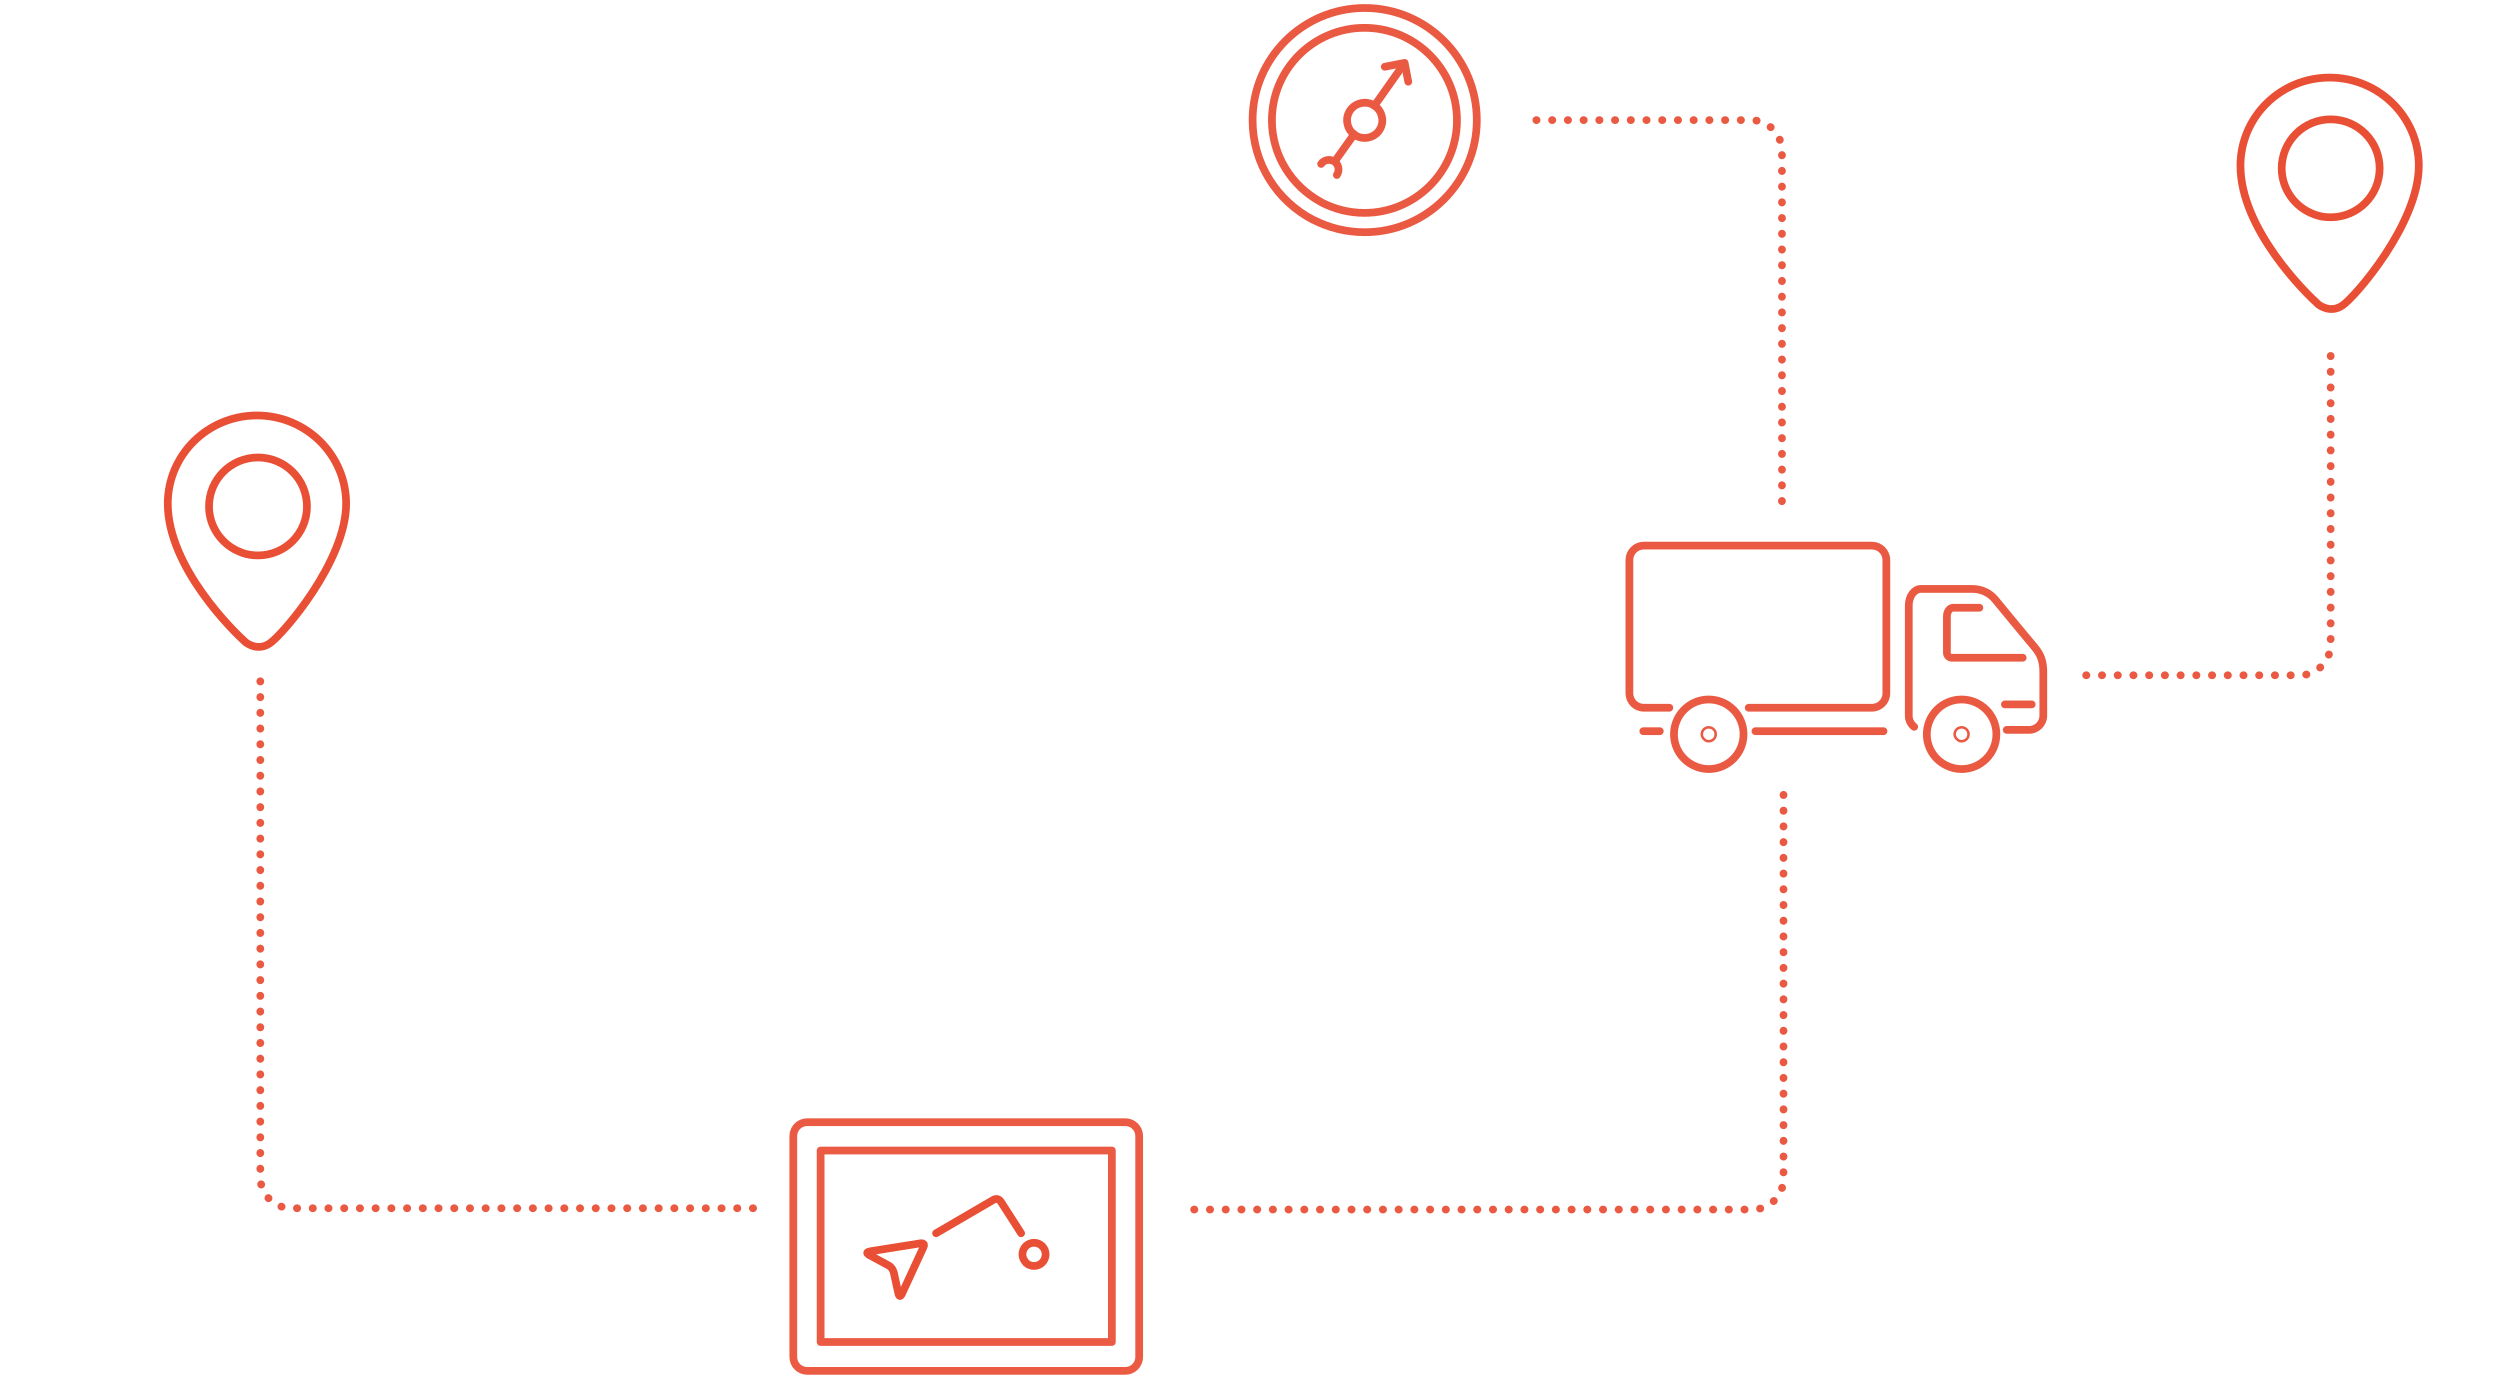 <?xml version="1.0" encoding="utf-8"?>
<!-- Generator: Adobe Illustrator 17.1.0, SVG Export Plug-In . SVG Version: 6.00 Build 0)  -->
<!DOCTYPE svg PUBLIC "-//W3C//DTD SVG 1.1//EN" "http://www.w3.org/Graphics/SVG/1.1/DTD/svg11.dtd">
<svg version="1.1" id="svg-index-0" xmlns="http://www.w3.org/2000/svg" xmlns:xlink="http://www.w3.org/1999/xlink" x="0px" y="0px"
	 viewBox="0 0 970 535" enable-background="new 0 0 970 535" xml:space="preserve">
<path fill="none" stroke="#E94F35" stroke-width="3" stroke-linecap="round" data-line="line" d="M93.8,214.4c-7.4-2.6-12.7-9.7-12.7-17.9
	c0-10.5,8.5-19,19-19c10.5,0,19,8.5,19,19c0,10.5-8.5,19-19,19c-2.1,0-4.2-0.3-6.1-1"/>
<path fill="none" stroke="#E94F35" stroke-width="3" stroke-linecap="round" data-line="line" d="M95.2,249.1c-4.5-4-30.1-29-30.1-53.7
	c0-18.9,15.5-34.2,34.6-34.2c19.1,0,34.6,15.3,34.6,34.2c0,22.4-24.6,50.8-29.6,54.2c-4.5,3.1-8.6,0.2-9.4-0.4"/>
<path fill="none" stroke="#E94F35" stroke-width="3" stroke-linecap="round" data-line="line" d="M898,83.2c-7.4-2.6-12.7-9.7-12.7-17.9
	c0-10.5,8.5-19,19-19c10.5,0,19,8.5,19,19c0,10.5-8.5,19-19,19c-2.1,0-4.2-0.3-6.1-1"/>
<path fill="none" stroke="#E94F35" stroke-width="3" stroke-linecap="round" data-line="line" d="M899.4,118c-4.5-4-30.1-29-30.1-53.7
	c0-18.9,15.5-34.2,34.6-34.2c19.1,0,34.6,15.3,34.6,34.2c0,22.4-24.6,50.8-29.6,54.2c-4.5,3.1-8.6,0.2-9.4-0.4"/>
<path fill="none" stroke="#EB5A43" stroke-width="3" stroke-linecap="round" data-line="line" stroke-linejoin="round"  d="
	M318.4,520.7h113v-74.3h-113V520.7 M307.8,526.2v-85.4c0-3,2.4-5.4,5.4-5.4h123.4c3,0,5.4,2.4,5.4,5.4v85.7c0,3-2.4,5.4-5.4,5.4
	H313.2c-3,0-5.4-2.4-5.4-5.4"/>
<path fill="none" stroke="#E94F35" stroke-width="3" stroke-linecap="round" data-line="line" d="M337.7,485.5l19.5-3.1c0,0,2-0.3,1.1,1.5l-8.4,18.2
	c0,0-0.8,1.8-1.3-0.1l-1.8-8.2c0,0-0.4-2-2.2-2.9l-7.4-4c0,0-1.8-1,0.2-1.3"/>
<path fill="none" stroke="#E94F35" stroke-width="3" stroke-linecap="round" data-line="line" d="M363.2,478.5l22.3-13c0,0,1.7-1,2.8,0.7l7.9,12.3"/>
<path fill="none" stroke="#E94F35" stroke-width="3" stroke-linecap="round" data-line="line" d="M397.9,489.7c-0.7-0.8-1.2-1.8-1.2-3
	c0-2.5,2-4.5,4.5-4.5c2.5,0,4.5,2,4.5,4.5c0,2.5-2,4.5-4.5,4.5c-1.2,0-2.3-0.5-3.1-1.2"/>
<path fill="none" stroke="#EA5942" stroke-width="3" stroke-linecap="round" stroke-linejoin="round" data-line="line"  d="
	M509.5,85.3C495.5,78,486,63.5,486,46.6c0-24,19.5-43.5,43.5-43.5s43.5,19.5,43.5,43.5s-19.5,43.5-43.5,43.5
	c-7.1,0-13.8-1.7-19.7-4.7"/>
<path fill="none" stroke="#EA5942" stroke-width="3" stroke-linecap="round" stroke-linejoin="round" data-line="line"  d="
	M525.1,51.9c-1.1-0.9-1.9-2.1-2.2-3.5c-1-3.6,1.2-7.4,4.9-8.3c3.6-1,7.4,1.2,8.3,4.9c1,3.6-1.2,7.4-4.9,8.3c-2.2,0.6-4.3,0-6-1.2"/>
<path fill="none" stroke="#EA5942" stroke-width="3" stroke-linecap="round" stroke-linejoin="round" data-line="line"  d="
	M512.4,78.3c-11.2-6.1-18.9-18-18.9-31.6c0-19.8,16.1-35.9,35.9-35.9c19.8,0,35.9,16.1,35.9,35.9s-16.1,35.9-35.9,35.9
	c-6,0-11.7-1.5-16.7-4.1"/>
<path fill="none" stroke="#EA5942" stroke-width="3" stroke-linecap="round" stroke-linejoin="round" data-line="line"  d="
	M543.6,26.4L533.3,41"/>
<path fill="none" stroke="#EA5942" stroke-width="3" stroke-linecap="round" stroke-linejoin="round" data-line="line"  d="
	M518.4,61.9l7-9.8"/>
<path fill="none" stroke="#EA5942" stroke-width="3" stroke-linecap="round" stroke-linejoin="round" data-line="line"  d="
	M537.3,25.9l7.7-1.5l1.4,7.3"/>
<path fill="none" stroke="#EA5942" stroke-width="3" stroke-linecap="round" stroke-linejoin="round" data-line="line"  d="
	M512.6,63.6c1.2-1.7,3.5-2,5.2-0.9c1.7,1.2,2,3.5,0.9,5.2"/>
<path fill="#EA5942" d="M507.2,46.8"/>
<path fill="none" stroke="#EA5942" stroke-width="3" stroke-linecap="round" stroke-linejoin="round" data-line="line"  d="
	M656.9,296.9c-4.4-2.2-7.4-6.8-7.4-12c0-7.4,6-13.5,13.5-13.5c7.4,0,13.5,6,13.5,13.5c0,7.4-6,13.5-13.5,13.5
	c-2.1,0-4.1-0.5-5.9-1.4"/>
<path fill="none" stroke="#EA5942" stroke-width="3" stroke-linecap="round" stroke-linejoin="round" data-line="line"  d="
	M755,296.9c-4.4-2.2-7.4-6.8-7.4-12c0-7.4,6-13.5,13.5-13.5c7.4,0,13.5,6,13.5,13.5c0,7.4-6,13.5-13.5,13.5c-2.1,0-4.1-0.5-5.9-1.4"
	/>
<path fill="none" stroke="#EA5942" stroke-width="3" stroke-linecap="round" stroke-linejoin="round" data-line="line"  d="
	M647.7,274.6h-9.9c-3.1,0-5.6-2.5-5.6-5.6v-51.7c0-3.1,2.5-5.6,5.6-5.6h88.5c3.1,0,5.6,2.5,5.6,5.6V269c0,3.1-2.5,5.6-5.6,5.6h-47.8
	"/>
<path fill="none" stroke="#EA5942" stroke-width="3" stroke-linecap="round" stroke-linejoin="round" data-line="line"  d="
	M742.7,282c-1.3-1-2.1-2.6-2.1-4.3v-10.5v-11.1v-5.9v-8v-7.3c0-3.5,2.1-6.4,4.7-6.4h19.8c4.2,0,7.2,1.9,9.1,4.2
	c1.8,2.3,15.3,18.5,15.3,18.5s-2.4-2.9,0,0c2.4,2.9,3.3,5.5,3.3,9.6v16.9c0,3-2.5,5.5-5.5,5.5h-8.7"/>
<path fill="none" stroke="#EA5942" stroke-width="3" stroke-linecap="round" stroke-linejoin="round" data-line="line"  d="
	M784.8,255.2h-27.5c-1.1,0-1.9-0.9-1.9-1.9v-5.4v3.2v-3v-5v-4c0-1.8,1.1-3.3,2.4-3.3h10.2"/>
<path fill="none" stroke="#EA5942" stroke-width="3" stroke-linecap="round" stroke-linejoin="round" data-line="line"  d="
	M644,283.7h-6.4"/>
<path fill="none" stroke="#EA5942" stroke-width="3" stroke-linecap="round" stroke-linejoin="round" data-line="line"  d="
	M681.1,283.7h49.7"/>
<path fill="none" stroke="#EA5942" stroke-width="3" stroke-linecap="round" stroke-linejoin="round" data-line="line"  d="
	M777.9,273.3h10.4"/>
<path fill="none" stroke="#EA5942" stroke-width="3" stroke-linecap="round" stroke-linejoin="round" stroke-miterlimit="10"  stroke-dasharray="0.1,6" d="
	M596.1,46.6h83.3c6.6,0,12,5.4,12,12v136.9"/>
<path fill="none" stroke="#EA5942" stroke-width="3" stroke-linecap="round" stroke-linejoin="round" stroke-miterlimit="10" stroke-dasharray="0.1,6" d="
	M904.3,138.1v111.9c0,6.6-5.4,12-12,12H806"/>
<path fill="none" stroke="#EA5942" stroke-width="3" stroke-linecap="round" stroke-linejoin="round" stroke-miterlimit="10" stroke-dasharray="0.1,6" d="
	M692,308.4v148.9c0,6.6-5.4,12-12,12H459.7"/>
<path fill="none" stroke="#EA5942" stroke-width="3" stroke-linecap="round" stroke-linejoin="round" stroke-miterlimit="10" stroke-dasharray="0.1,6" d="
	M292.2,468.8H113c-6.6,0-12-5.4-12-12V263.8"/>
<path fill="none" stroke="#EA5942" stroke-linecap="round" stroke-linejoin="round" data-line="line"  d="M661.3,286.9
	c-0.6-0.5-1-1.2-1-2c0-1.5,1.2-2.7,2.7-2.7c1.5,0,2.7,1.2,2.7,2.7c0,1.5-1.2,2.7-2.7,2.7c-0.6,0-1.1-0.2-1.5-0.5"/>
<path fill="none" stroke="#EA5942" stroke-linecap="round" stroke-linejoin="round" data-line="line"  d="M759.4,286.9
	c-0.6-0.5-1-1.2-1-2c0-1.5,1.2-2.7,2.7-2.7s2.7,1.2,2.7,2.7c0,1.5-1.2,2.7-2.7,2.7c-0.6,0-1.1-0.2-1.5-0.5"/>
</svg>
